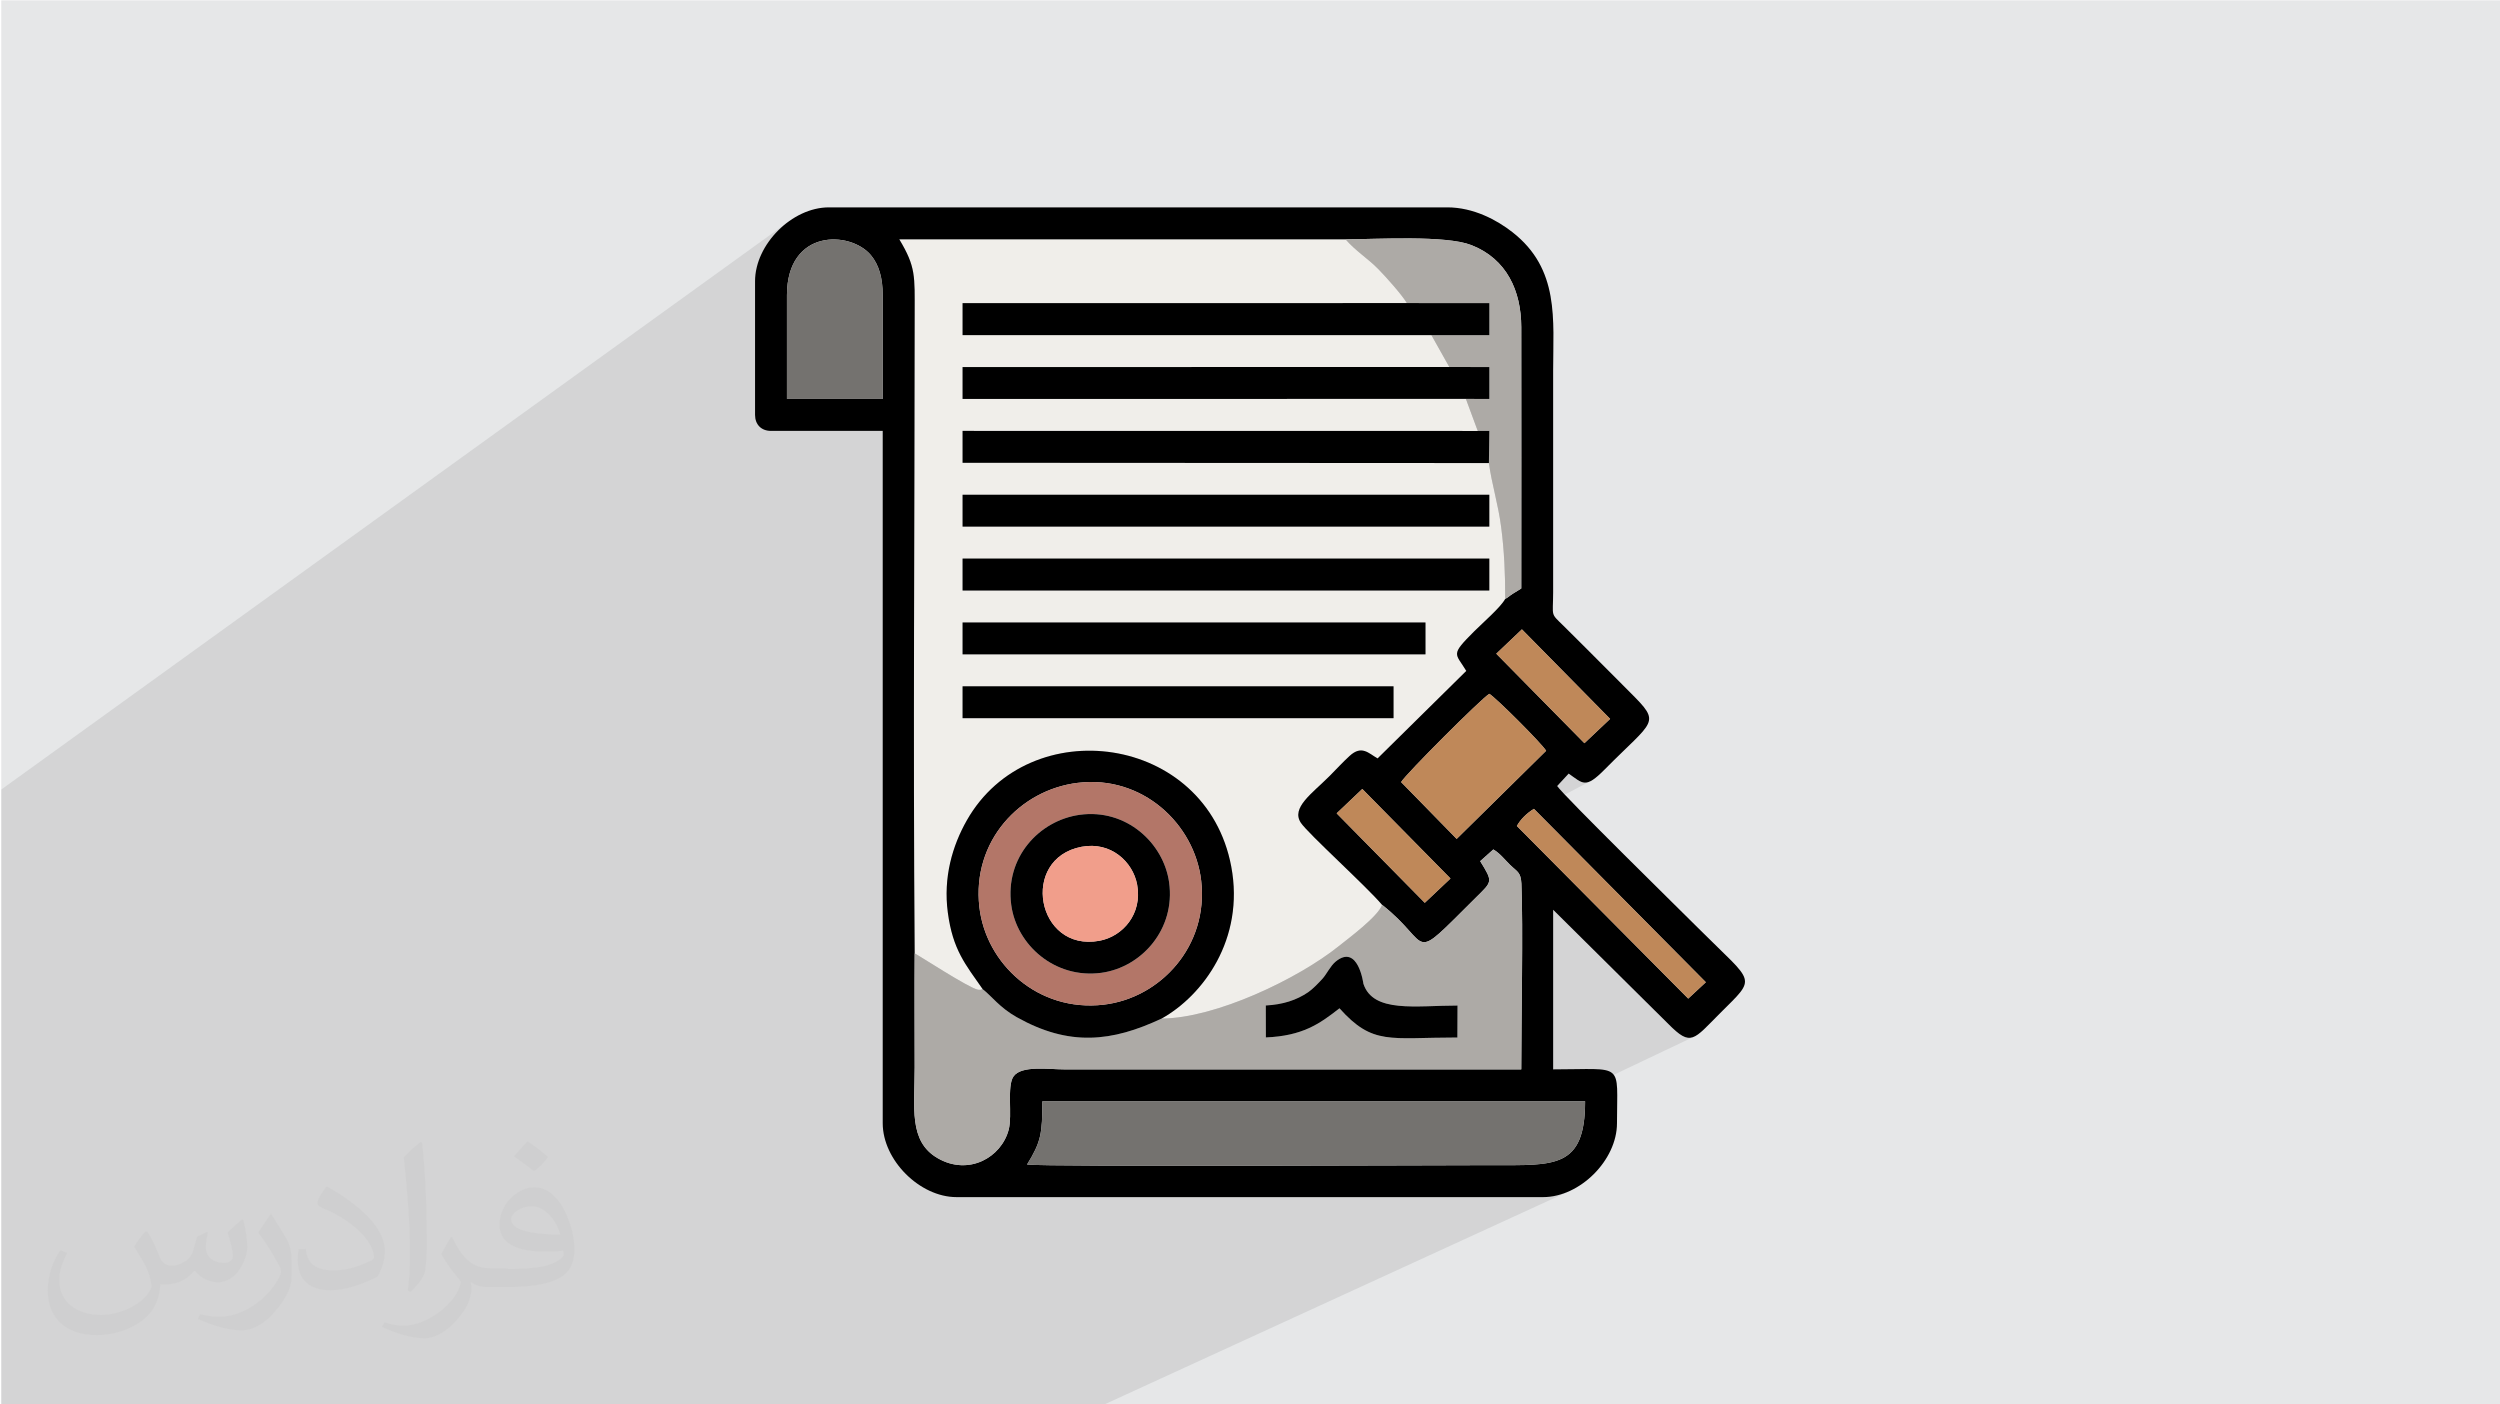 <?xml version="1.0" encoding="UTF-8"?>
<!DOCTYPE svg PUBLIC "-//W3C//DTD SVG 1.1//EN" "http://www.w3.org/Graphics/SVG/1.1/DTD/svg11.dtd">
<!-- Creator: CorelDRAW 2017 -->
<svg xmlns="http://www.w3.org/2000/svg" xml:space="preserve" width="356px" height="200px" version="1.1" style="shape-rendering:geometricPrecision; text-rendering:geometricPrecision; image-rendering:optimizeQuality; fill-rule:evenodd; clip-rule:evenodd"
viewBox="0 0 356000 200000"
 xmlns:xlink="http://www.w3.org/1999/xlink"
 enable-background="new 0 0 64 64">
 <defs>
  <style type="text/css">
   <![CDATA[
    .fil4 {fill:black}
    .fil6 {fill:#74726F}
    .fil5 {fill:#ADAAA6}
    .fil7 {fill:#B37668}
    .fil8 {fill:#BF8859}
    .fil0 {fill:#E6E7E8}
    .fil3 {fill:#F0EEEA}
    .fil9 {fill:#F19E8B}
    .fil2 {fill:#373435;fill-opacity:0.031}
    .fil1 {fill:#373435;fill-opacity:0.102}
   ]]>
  </style>
 </defs>
 <g id="Layer_x0020_1">
  <polygon class="fil0" points="180,50 356180,50 356180,199980 180,199980 "/>
  <polygon class="fil1" points="223380,110160 209280,117640 216100,110920 225620,105830 229280,102370 216720,89620 208090,94450 207830,94060 207560,93540 207480,93050 207640,92530 208070,91880 208820,91040 209930,89900 210420,89420 211010,88860 211660,88250 212330,87610 212970,86960 213550,86340 214020,85770 214340,85290 214530,85170 214670,85080 214780,85000 214880,84930 214970,84860 215080,84780 215220,84680 215400,84560 216620,83800 216620,81480 216630,79150 216630,76830 216630,74500 216630,72170 216630,69850 216630,67520 216640,65190 216640,62870 216640,60540 216640,58210 216640,55890 216640,53560 216630,51230 216630,48910 216630,46580 216530,44680 216220,42860 215700,41150 214960,39560 213980,38110 212760,36840 211280,35770 209540,34910 208790,34670 207910,34460 206920,34300 205840,34170 204680,34080 203460,34010 202200,33970 200910,33950 199620,33950 198320,33960 197050,33980 195820,34000 194640,34030 193540,34050 192520,34070 191600,34080 128050,34080 124300,36720 124010,36330 122650,35190 120910,34420 118940,34100 116940,34320 115070,35140 107510,40530 107510,40050 107750,38090 108420,36190 109460,34420 110800,32820 112400,31480 180,112430 180,116720 180,117130 180,121140 180,123430 180,123910 180,129130 180,132900 180,133620 180,133840 180,136150 180,136500 180,137440 180,140210 180,141380 180,143920 180,144710 180,145150 180,147630 180,148350 180,151340 180,151980 180,155050 180,155620 180,158760 180,159260 180,162470 180,162900 180,166190 180,166530 180,166770 180,170170 180,173610 180,173810 180,177310 180,180460 180,181030 180,181080 180,184720 180,184740 180,188350 180,191990 180,194430 180,195880 180,196890 180,198780 180,199540 180,199980 5420,199980 6750,199980 6930,199980 11430,199980 12820,199980 13480,199980 13890,199980 16100,199980 27880,199980 28470,199980 31150,199980 31710,199980 32000,199980 32070,199980 32120,199980 32120,199980 33800,199980 33840,199980 34580,199980 35050,199980 36120,199980 42610,199980 44140,199980 50270,199980 50610,199980 52360,199980 55310,199980 55640,199980 56010,199980 57660,199980 60760,199980 61220,199980 61880,199980 63350,199980 65630,199980 65820,199980 66890,199980 67310,199980 68280,199980 68600,199980 68680,199980 70490,199980 71060,199980 72510,199980 72660,199980 72680,199980 72850,199980 75080,199980 77260,199980 78140,199980 78500,199980 80180,199980 81220,199980 82630,199980 93990,199980 101890,199980 117990,199980 118520,199980 120500,199980 124560,199980 131010,199980 134460,199980 147130,199980 155560,199980 157290,199980 223600,169560 221710,170230 219750,170470 210610,170470 222440,164970 223210,164510 223870,163920 224440,163180 224900,162290 225250,161230 225510,159970 225660,158510 225720,156830 221850,156830 241060,147700 240340,147770 239570,147490 238670,146850 237580,145820 236040,144300 240400,142200 242910,139870 218610,115370 226820,111050 226210,111360 225670,111450 225170,111340 224650,111060 224070,110660 "/>
  <path class="fil2" d="M20950 175340c680,1060 1130,2010 1550,3070 300,680 490,1810 2010,1810 490,0 1060,-110 1620,-490 680,-300 1140,-870 1370,-1630l560 -2000 1440 -680 110 110c-190,760 -300,1550 -300,2010 0,1730 1440,2300 2610,2300 680,0 1250,-380 1250,-940 0,-760 -380,-2200 -760,-3370 680,-680 1370,-1360 2120,-1920l120 110c370,1440 560,2870 560,3850 0,950 -370,1930 -750,2610 -680,1360 -1930,2420 -3450,2420 -1130,0 -2420,-570 -3250,-1620l-110 0c-870,1050 -2120,1920 -4130,1920l-680 0c-110,1360 -380,2310 -870,3180 -1250,2410 -4800,4040 -8170,4040 -4690,0 -7000,-2680 -7000,-6350 0,-2190 760,-4310 1810,-5740l950 380c-680,1360 -1130,2600 -1130,3850 0,3360 2800,4990 5940,4990 2990,0 6540,-1820 7220,-4050 -300,-2410 -1130,-3430 -2490,-5660 370,-680 940,-1440 1620,-2200l120 0 0 0 0 0 190 120 0 0 0 0 -80 -120zm54220 -12770c940,570 1930,1360 2870,2190 -560,760 -1130,1440 -2000,2010 -950,-760 -1930,-1440 -2880,-2120 680,-750 1360,-1440 1930,-2120l0 0 0 0 120 0 0 0 0 0 -40 40zm490 9220c-1630,0 -2880,1060 -2880,1820 0,1620 3180,2190 7000,2190 -490,-1930 -2120,-4040 -4120,-4040l0 30zm-3560 8920c2120,0 3940,-110 5300,-380 1550,-380 2880,-1130 2880,-1740 0,-180 0,-300 -120,-490 -870,120 -1810,120 -2800,120 -2800,0 -4990,-680 -5860,-2200 -190,-490 -380,-940 -380,-1540 0,-1550 680,-3070 1820,-4050 940,-870 2000,-1360 3170,-1360 1930,0 3560,1550 4620,4040 570,1370 1060,2880 1060,4920 0,1360 -380,2410 -1140,3250 -1550,1430 -4310,2000 -8660,2000l-1930 0 0 0 -490 0c-1060,0 -1820,-190 -2420,-680l-120 0c0,300 120,490 120,680 0,940 -310,2190 -950,3170 -1930,2880 -4050,4120 -5750,4120 -1820,0 -4050,-680 -6060,-1620l380 -680c680,300 1550,490 2800,490 3260,0 7490,-3180 8060,-6160 -110,-300 -370,-570 -680,-950 -940,-1130 -1550,-2110 -2120,-3060 500,-940 950,-1730 1370,-2410l180 0c1370,2790 2690,4420 5490,4420l490 0 0 0 2010 0 0 0 0 0 -300 110 0 0 0 0 30 0zm-14030 2990c180,-1360 300,-2800 300,-4120l0 -2010c0,-3740 -490,-9210 -870,-12770 680,-750 1630,-1620 2420,-2190l190 110c490,4500 680,9710 680,14510 0,1250 -110,2500 -190,3370 -110,1130 -760,2000 -2120,3360l-300 -110 0 0 0 0 -110 -120 0 0 0 0 0 -30zm-14530 -5970c110,1730 940,3170 3930,3170 1930,0 3450,-490 5300,-1360 300,-110 490,-300 490,-490 0,-1140 -870,-2610 -2310,-3930 -1360,-1250 -3250,-2420 -4990,-3060 -570,-300 -760,-490 -760,-760 0,-490 680,-1550 1250,-2300l190 0c1930,1050 4120,2600 5750,4230 1440,1550 2420,3170 2420,4910 0,1250 -380,2500 -1060,3670 -2120,1050 -4420,1920 -6730,1920 -2800,0 -4620,-1360 -4620,-4300 0,-310 0,-870 120,-1550l940 0 0 0 0 0 110 -120 0 0 0 0 -30 -30zm-5000 -4990l1740 2790c680,1060 1250,2120 1250,3930l0 2310c0,1810 -1130,3740 -3060,5740 -1440,1360 -2800,1930 -4050,1930 -1820,0 -3860,-570 -6240,-1620l300 -690c760,190 1630,380 2690,380 3440,0 6920,-2490 8550,-5550 190,-380 300,-680 300,-870 0,-380 -190,-760 -380,-1060 -870,-1620 -1820,-3170 -2870,-4500 560,-870 1130,-1730 1740,-2600l110 0 0 -190 0 0 0 0 -80 0z"/>
  <g id="_2020343297584">
   <path class="fil3" d="M137070 97730l-1140 0 62510 0 0 4540 1140 0 -62510 0 0 -4540zm0 -9090l65920 0 0 4540 -65920 0 0 -4540zm0 -9100l1130 0 75010 0 -1130 0 0 4550 -75010 0 0 -4550zm0 -9090l76140 0 -1130 0 0 4540 -75010 0 0 -4540zm-6820 65310c590,280 7690,4930 9030,5180l340 10c30,-10 130,-40 150,-50 30,0 110,-20 160,-50 -2450,-3520 -4250,-5580 -4960,-10900 -670,-5010 650,-9520 2710,-13140 8870,-15600 34090,-12320 37650,6580 1950,10360 -4070,18400 -9910,21650 7670,-30 19390,-5650 25170,-10270 1410,-1130 5660,-4270 6220,-5920 -2240,-2650 -10580,-10180 -11570,-11690 -1410,-2140 1580,-4140 4100,-6660 980,-980 1820,-1920 2840,-2850 1730,-1590 2690,-390 3990,350l12630 -12460c-1550,-2590 -2340,-2170 1130,-5640 1140,-1140 3790,-3440 4410,-4610 10,-3540 -130,-6790 -580,-10260 -410,-3190 -1350,-6170 -1740,-9090l-74950 -40 0 -4540 73360 10 -1690 -4570 -71670 10 0 -4540 69310 -10 -2550 -4540 -66760 0 0 -4550 63270 -10c-780,-1280 -3060,-3820 -4110,-4880 -1480,-1500 -3190,-2540 -4630,-4200l-63540 0c2380,3950 2190,5240 2190,10510 -10,30260 -230,61040 0,91170z"/>
   <path class="fil4" d="M146250 165830c2000,-3230 2180,-4420 2180,-9000l77290 0c0,9580 -4380,9090 -13070,9090 -5590,0 -63790,260 -66400,-90zm69750 -48210c520,-940 1400,-1810 2430,-2440l24480 24690 -2510 2330 -24400 -24580zm-22010 -5270l12560 12750 -3660 3460 -12550 -12740 3650 -3470zm5530 -980c600,-1080 11470,-11950 12560,-12570 990,600 7450,7050 8090,8110l-12740 12550 -7910 -8090zm17200 -21750l12560 12750 -3660 3460 -12550 -12740 3650 -3470zm-104660 -32810c0,-4930 -10,-9850 0,-14780 10,-9480 9020,-9180 11950,-5700 1170,1390 1690,3300 1690,5700 10,4930 0,9850 0,14780l-13640 0zm79540 -22730c4580,-10 14280,-610 17940,830 5020,1970 7080,6520 7090,11670 20,12410 0,24820 0,37220l-1230 760c-570,370 -470,390 -1060,730 -620,1170 -3270,3470 -4410,4610 -3470,3470 -2680,3050 -1130,5640l-12630 12460c-1300,-740 -2260,-1940 -3990,-350 -1020,930 -1860,1870 -2840,2850 -2520,2520 -5510,4520 -4100,6660 990,1510 9330,9040 11570,11690 7380,5800 3580,8650 13300,-980 2410,-2390 2530,-2230 670,-5240l1870 -1670c970,580 1570,1390 2400,2210 970,950 1520,1000 1600,2660 260,6170 -20,19730 -20,26450 -21690,0 -43380,0 -65070,0 -2260,0 -6130,-600 -7240,1010 -960,1390 -140,5510 -680,7570 -1040,3970 -5720,6610 -10120,4060 -4160,-2400 -3270,-7240 -3270,-12920 0,-5410 -40,-10830 0,-16240 -230,-30130 -10,-60910 0,-91170 0,-5270 190,-6560 -2190,-10510l63540 0zm-84080 5970l0 19030c0,1380 890,2280 2270,2280l15910 0 0 98590c0,5250 5270,10520 10510,10520l83540 0c5240,0 10510,-5270 10510,-10520 0,-8840 1160,-7670 -9090,-7670l0 -22730 16410 16270c3250,3280 3560,2260 7390,-1570 5250,-5240 4880,-4070 -2840,-11790 -2670,-2660 -19490,-19180 -20390,-20530l1640 -1770c2040,1420 2370,2200 5110,-570 7080,-7160 8130,-6500 3690,-10940 -1110,-1110 -2010,-2010 -3120,-3130 -2200,-2190 -4180,-4210 -6400,-6390 -1930,-1890 -1500,-1210 -1490,-4760l0 -31540c0,-7340 940,-14500 -5800,-19770 -2180,-1710 -5530,-3530 -9260,-3530l-88080 0c-5240,0 -10510,5270 -10510,10520z"/>
   <path class="fil5" d="M180260 147730l-10 -4550c2430,-130 4370,-750 6050,-1900 650,-450 1470,-1300 2040,-1930 580,-650 1110,-1800 1860,-2420 3200,-2620 3950,3160 3950,3160 1390,4210 7500,3100 13400,3100l-20 4550c-9670,0 -12030,1150 -16790,-4160 -2850,2240 -5270,3930 -10480,4150zm16550 -18880c-560,1650 -4810,4790 -6220,5920 -5780,4620 -17500,10240 -25170,10270 -7090,3330 -13150,4010 -20630,-190 -2450,-1380 -3540,-2970 -4860,-4000 -50,30 -130,50 -160,50 -20,10 -120,40 -150,50l-340 -10c-1340,-250 -8440,-4900 -9030,-5180 -40,5410 0,10830 0,16240 0,5680 -890,10520 3270,12920 4400,2550 9080,-90 10120,-4060 540,-2060 -280,-6180 680,-7570 1110,-1610 4980,-1010 7240,-1010 21690,0 43380,0 65070,0 0,-6720 280,-20280 20,-26450 -80,-1660 -630,-1710 -1600,-2660 -830,-820 -1430,-1630 -2400,-2210l-1870 1670c1860,3010 1740,2850 -670,5240 -9720,9630 -5920,6780 -13300,980z"/>
   <path class="fil6" d="M146250 165830c2610,350 60810,90 66400,90 8690,0 13070,490 13070,-9090l-77290 0c0,4580 -180,5770 -2180,9000z"/>
   <path class="fil4" d="M153450 111480c9210,-1140 16660,5830 17600,13930 1070,9270 -5770,16720 -13920,17660 -9280,1070 -16740,-5780 -17670,-13910 -1070,-9380 5760,-16670 13990,-17680zm-13520 29370c1320,1030 2410,2620 4860,4000 7480,4200 13540,3520 20630,190 5840,-3250 11860,-11290 9910,-21650 -3560,-18900 -28780,-22180 -37650,-6580 -2060,3620 -3380,8130 -2710,13140 710,5320 2510,7380 4960,10900z"/>
   <path class="fil7" d="M153740 116030c6620,-920 11950,4000 12740,9610 940,6690 -3930,12110 -9650,12890 -6640,890 -12070,-3980 -12830,-9670 -900,-6750 3960,-12020 9740,-12830zm-290 -4550c-8230,1010 -15060,8300 -13990,17680 930,8130 8390,14980 17670,13910 8150,-940 14990,-8390 13920,-17660 -940,-8100 -8390,-15070 -17600,-13930z"/>
   <path class="fil5" d="M200340 43160l11740 10 0 4550 -8250 0 2550 4540 5700 10 0 4540 -3340 -10 1690 4570 1650 -10 -60 4580c390,2920 1330,5900 1740,9090 450,3470 590,6720 580,10260 590,-340 490,-360 1060,-730l1230 -760c0,-12400 20,-24810 0,-37220 -10,-5150 -2070,-9700 -7090,-11670 -3660,-1440 -13360,-840 -17940,-830 1440,1660 3150,2700 4630,4200 1050,1060 3330,3600 4110,4880z"/>
   <polygon class="fil4" points="212020,65940 212080,61360 210430,61370 137070,61360 137070,65900 "/>
   <polygon class="fil4" points="203830,47720 212080,47720 212080,43170 200340,43160 137070,43170 137070,47720 "/>
   <polygon class="fil4" points="137070,74990 212080,74990 212080,70450 213210,70450 137070,70450 "/>
   <polygon class="fil4" points="137070,84090 212080,84090 212080,79540 213210,79540 138200,79540 137070,79540 "/>
   <polygon class="fil4" points="208740,56800 212080,56810 212080,52270 206380,52260 137070,52270 137070,56810 "/>
   <polygon class="fil4" points="137070,93180 202990,93180 202990,88640 137070,88640 "/>
   <path class="fil6" d="M112060 56810l13640 0c0,-4930 10,-9850 0,-14780 0,-2400 -520,-4310 -1690,-5700 -2930,-3480 -11940,-3780 -11950,5700 -10,4930 0,9850 0,14780z"/>
   <polygon class="fil4" points="137070,102270 199580,102270 198440,102270 198440,97730 135930,97730 137070,97730 "/>
   <path class="fil4" d="M154030 120580c4150,-780 7290,2130 7900,5390 770,4160 -2040,7390 -5390,8000 -8940,1640 -11380,-11720 -2510,-13390zm-290 -4550c-5780,810 -10640,6080 -9740,12830 760,5690 6190,10560 12830,9670 5720,-780 10590,-6200 9650,-12890 -790,-5610 -6120,-10530 -12740,-9610z"/>
   <path class="fil8" d="M199520 111370l7910 8090 12740 -12550c-640,-1060 -7100,-7510 -8090,-8110 -1090,620 -11960,11490 -12560,12570z"/>
   <path class="fil4" d="M180260 147730c5210,-220 7630,-1910 10480,-4150 4760,5310 7120,4160 16790,4160l20 -4550c-5900,0 -12010,1110 -13400,-3100 0,0 -750,-5780 -3950,-3160 -750,620 -1280,1770 -1860,2420 -570,630 -1390,1480 -2040,1930 -1680,1150 -3620,1770 -6050,1900l10 4550z"/>
   <path class="fil9" d="M154030 120580c-8870,1670 -6430,15030 2510,13390 3350,-610 6160,-3840 5390,-8000 -610,-3260 -3750,-6170 -7900,-5390z"/>
   <path class="fil8" d="M216000 117620l24400 24580 2510 -2330 -24480 -24690c-1030,630 -1910,1500 -2430,2440z"/>
   <polygon class="fil8" points="213070,93090 225620,105830 229280,102370 216720,89620 "/>
   <polygon class="fil8" points="190340,115820 202890,128560 206550,125100 193990,112350 "/>
  </g>
 </g>
</svg>
